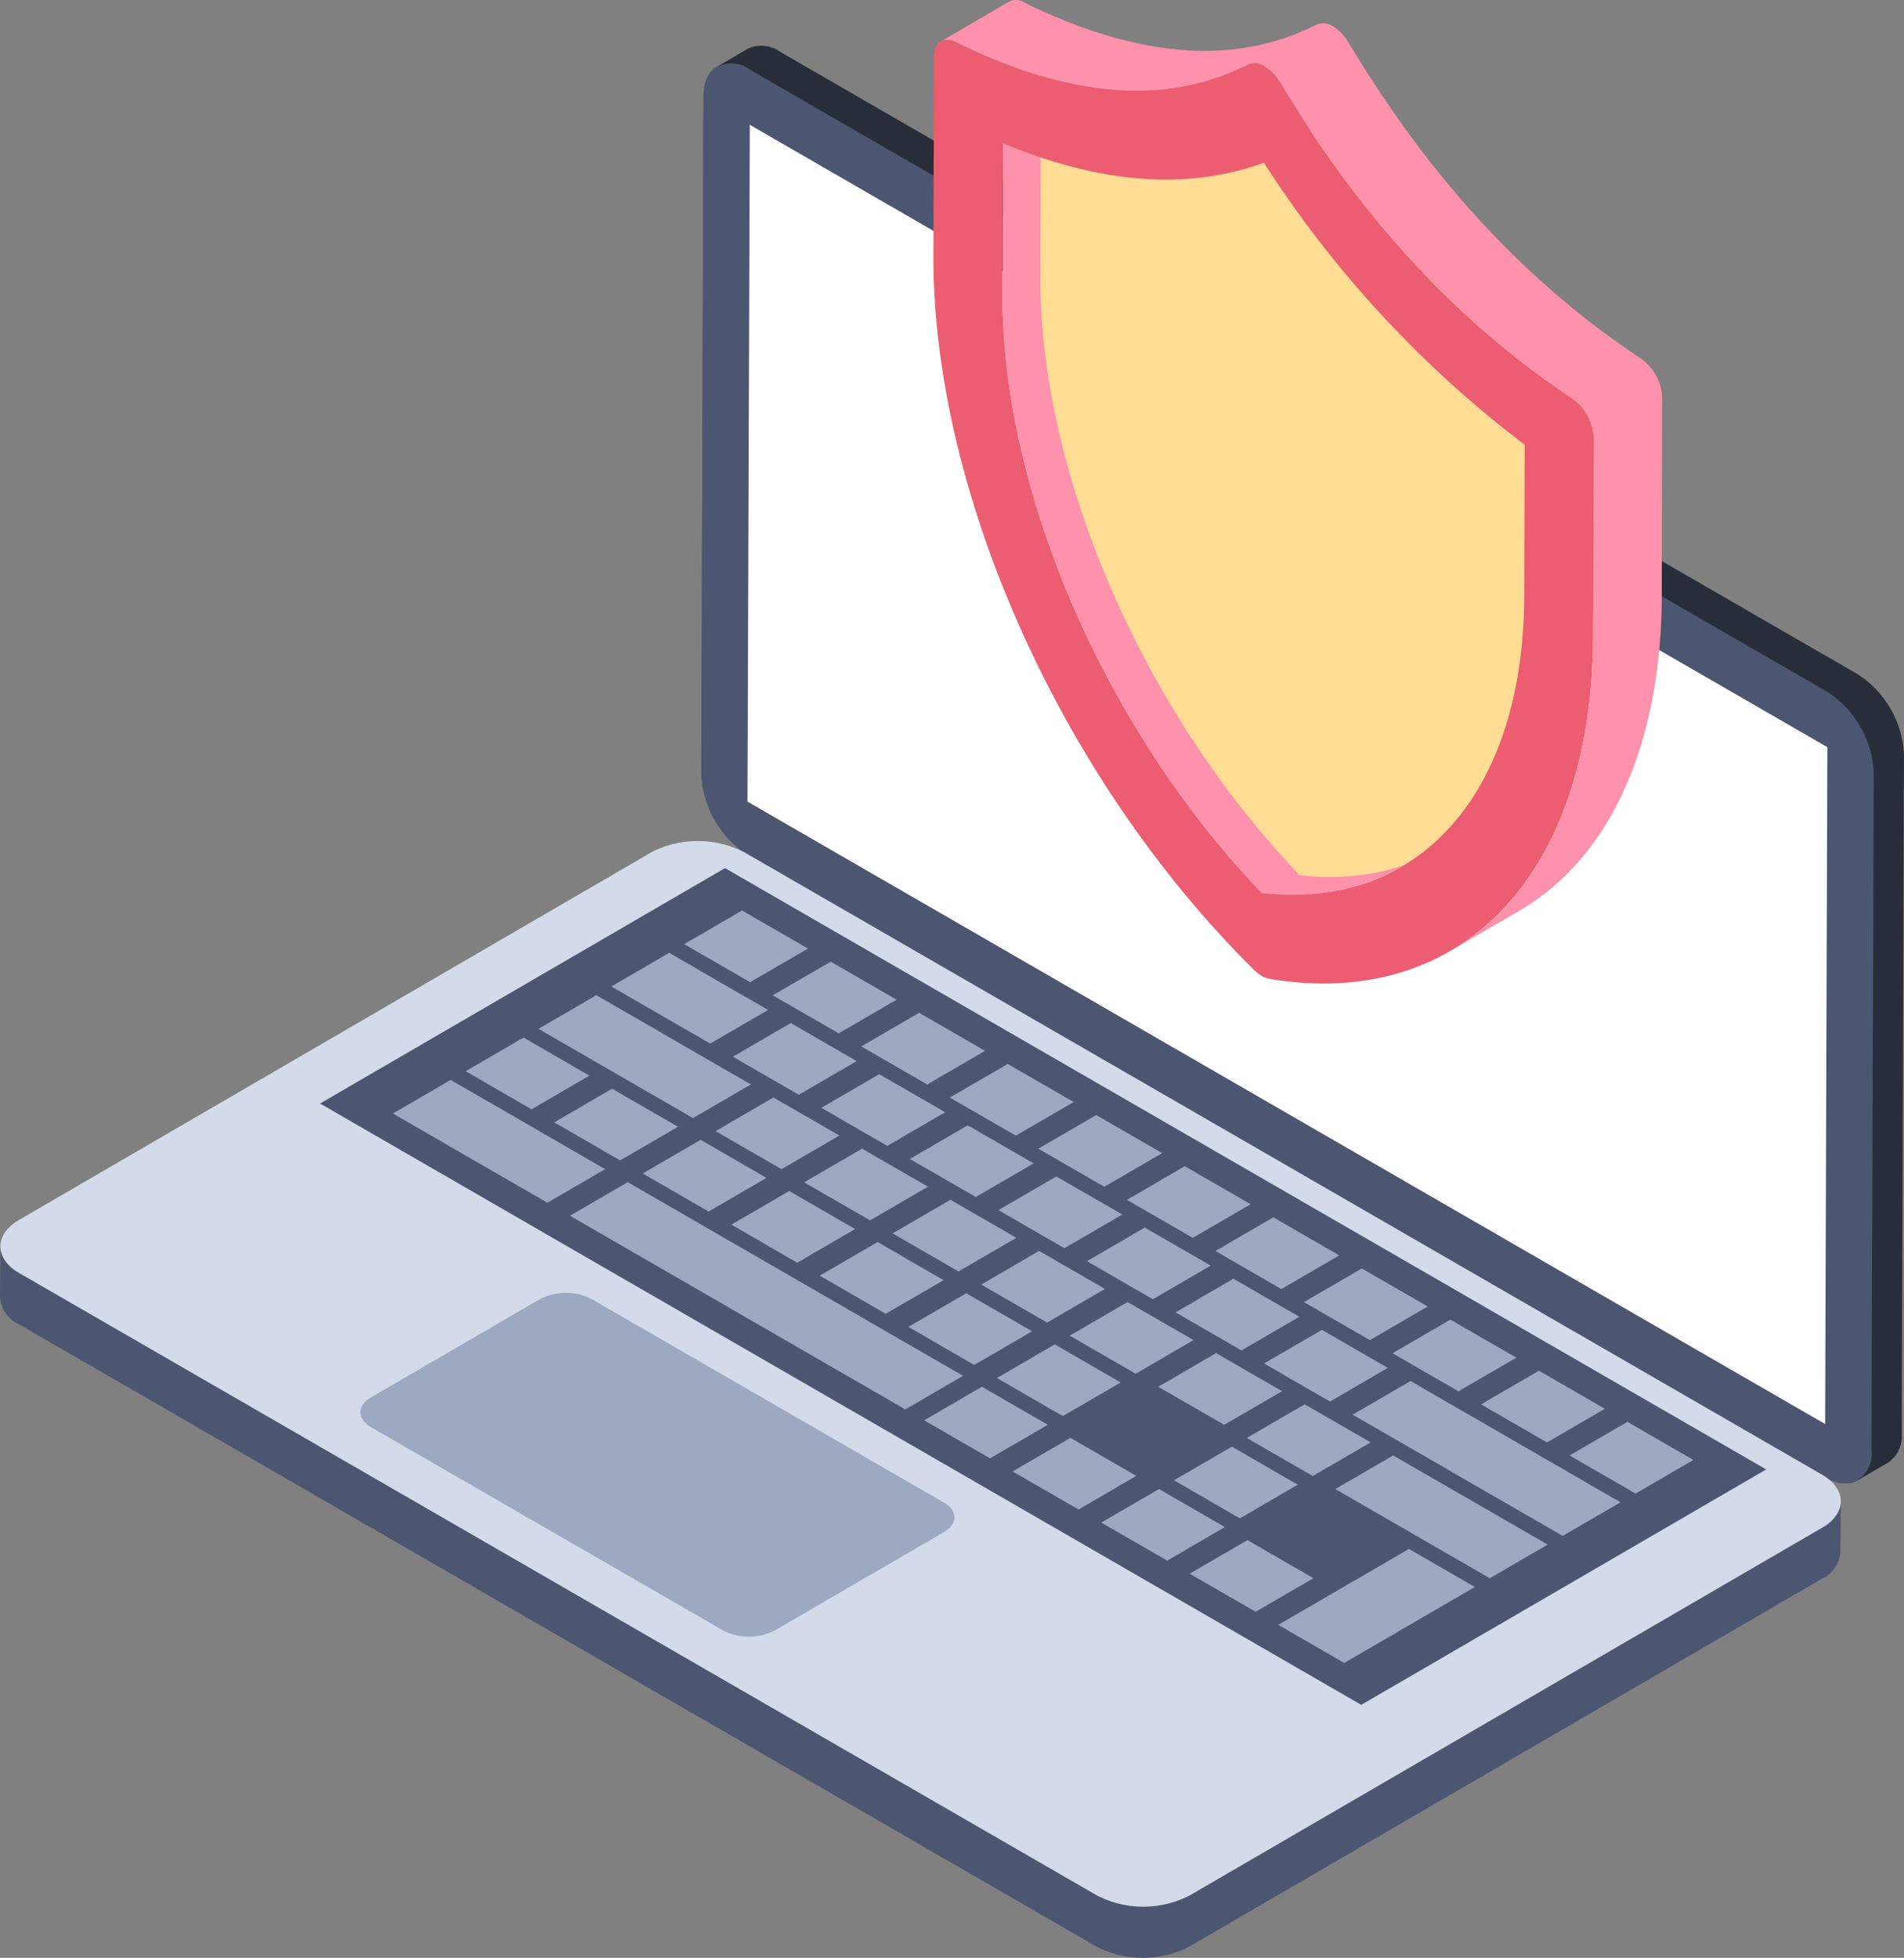 <svg xmlns="http://www.w3.org/2000/svg" width="171.621" height="176.412" viewBox="0 0 171.621 176.412"><rect x="0" y="0" width="171.621" height="176.412" fill="#808080" stroke="none"/><g id="antivirus" transform="translate(-1.69 -1.039)"><g id="Group_11273" data-name="Group 11273" transform="translate(1.69 5.157)"><g id="Group_11272" data-name="Group 11272"><g id="Group_11271" data-name="Group 11271"><g id="Group_11270" data-name="Group 11270"><g id="Group_11269" data-name="Group 11269"><g id="Group_11224" data-name="Group 11224"><g id="Group_11223" data-name="Group 11223"><g id="Group_11222" data-name="Group 11222"><g id="Group_11216" data-name="Group 11216" transform="translate(63.213)"><g id="Group_11215" data-name="Group 11215"><g id="Group_11211" data-name="Group 11211" transform="translate(0 1.588)"><path id="Path_56603" data-name="Path 56603" d="M120.373,59.232a9.215,9.215,0,0,1,4.161,7.228l-.2,61.133c-.007,2.636-1.894,3.711-4.188,2.387L23.022,73.908A9.177,9.177,0,0,1,18.862,66.7l.2-61.133c.008-2.657,1.875-3.743,4.188-2.408Z" transform="translate(-18.862 -2.589)" fill="#4c5671"></path></g><g id="Group_11212" data-name="Group 11212" transform="translate(0 1.588)"><path id="Path_56604" data-name="Path 56604" d="M120.373,59.232a9.215,9.215,0,0,1,4.161,7.228l-.2,61.133c-.007,2.636-1.894,3.711-4.188,2.387L23.022,73.908A9.177,9.177,0,0,1,18.862,66.7l.2-61.133c.008-2.657,1.875-3.743,4.188-2.408Z" transform="translate(-18.862 -2.589)" fill="#4c5671"></path></g><g id="Group_11213" data-name="Group 11213" transform="translate(4.165 7.128)"><path id="Path_56605" data-name="Path 56605" d="M117.327,60.172,20.2,4.094l-.209,60.985,97.136,56.082Z" transform="translate(-19.993 -4.094)" fill="#fff"></path></g><g id="Group_11214" data-name="Group 11214" transform="translate(1.441)"><path id="Path_56606" data-name="Path 56606" d="M126.219,66.021l-.206,61.146a2.883,2.883,0,0,1-1.207,2.65l-2.733,1.592a2.917,2.917,0,0,0,1.207-2.65l.206-61.146a9.206,9.206,0,0,0-4.153-7.214L22.2,4.328a2.88,2.88,0,0,0-2.945-.293l2.733-1.594a2.937,2.937,0,0,1,2.974.295l97.107,56.071A9.128,9.128,0,0,1,126.219,66.021Z" transform="translate(-19.253 -2.158)" fill="#272e3a"></path></g></g></g><g id="Group_11221" data-name="Group 11221" transform="translate(0 71.662)"><g id="Group_11220" data-name="Group 11220"><g id="Group_11219" data-name="Group 11219"><path id="Path_56607" data-name="Path 56607" d="M165.905,56.914l-57,33.129a9.14,9.14,0,0,1-8.321,0L3.459,33.972a2.944,2.944,0,0,1-1.735-2.427L1.69,36.157a2.948,2.948,0,0,0,1.735,2.429l97.121,56.071a9.149,9.149,0,0,0,8.321,0l57-33.131a2.925,2.925,0,0,0,1.715-2.393l.034-4.612a2.925,2.925,0,0,1-1.715,2.393Z" transform="translate(-1.69 4.974)" fill="#4c5671"></path><g id="Group_11217" data-name="Group 11217" transform="translate(0.034)"><path id="Path_56608" data-name="Path 56608" d="M165.853,78.693c2.313,1.335,2.325,3.485.027,4.82l-57,33.129a9.144,9.144,0,0,1-8.321,0L3.434,60.572c-2.294-1.324-2.325-3.485-.027-4.82l57-33.129a9.177,9.177,0,0,1,8.321,0Z" transform="translate(-1.699 -21.625)" fill="#d3dbea"></path></g><path id="Path_56609" data-name="Path 56609" d="M46.03,22.288,9.527,43.5l93.851,54.183,36.5-21.212Z" transform="translate(19.322 -19.846)" fill="#4c5671"></path><g id="Group_11218" data-name="Group 11218" transform="translate(32.484 40.71)"><path id="Path_56610" data-name="Path 56610" d="M63.072,51.559c1.306.754,1.313,1.947.015,2.7l-15.22,8.845a5.124,5.124,0,0,1-4.663,0L11.49,44.8c-1.307-.754-1.292-1.959-.015-2.7L26.7,33.249a5.087,5.087,0,0,1,4.663,0Z" transform="translate(-10.514 -32.683)" fill="#9da9c1"></path></g></g></g></g></g></g></g><g id="Group_11225" data-name="Group 11225" transform="translate(61.671 77.923)"><path id="Path_56611" data-name="Path 56611" d="M29.6,26.756l-5.216,3.031-5.942-3.431,5.216-3.031Z" transform="translate(-18.442 -23.325)" fill="#9da9c1"></path></g><g id="Group_11226" data-name="Group 11226" transform="translate(69.656 82.533)"><path id="Path_56612" data-name="Path 56612" d="M31.769,28.008l-5.216,3.031-5.942-3.431,5.216-3.031Z" transform="translate(-20.612 -24.578)" fill="#9da9c1"></path></g><g id="Group_11227" data-name="Group 11227" transform="translate(77.632 87.139)"><path id="Path_56613" data-name="Path 56613" d="M33.936,29.259,28.72,32.29,22.778,28.86l5.216-3.031Z" transform="translate(-22.778 -25.829)" fill="#9da9c1"></path></g><g id="Group_11228" data-name="Group 11228" transform="translate(85.618 91.749)"><path id="Path_56614" data-name="Path 56614" d="M36.105,30.512,30.89,33.543l-5.942-3.431,5.216-3.031Z" transform="translate(-24.948 -27.081)" fill="#9da9c1"></path></g><g id="Group_11229" data-name="Group 11229" transform="translate(93.594 96.354)"><path id="Path_56615" data-name="Path 56615" d="M38.272,31.763l-5.216,3.031-5.942-3.431,5.216-3.031Z" transform="translate(-27.114 -28.332)" fill="#9da9c1"></path></g><g id="Group_11230" data-name="Group 11230" transform="translate(101.579 100.965)"><path id="Path_56616" data-name="Path 56616" d="M40.433,33.01l-5.216,3.031-5.934-3.426L34.5,29.585Z" transform="translate(-29.283 -29.585)" fill="#9da9c1"></path></g><g id="Group_11231" data-name="Group 11231" transform="translate(109.556 105.57)"><path id="Path_56617" data-name="Path 56617" d="M42.608,34.266,37.392,37.3,31.45,33.867l5.216-3.031Z" transform="translate(-31.45 -30.836)" fill="#9da9c1"></path></g><g id="Group_11232" data-name="Group 11232" transform="translate(117.533 110.176)"><path id="Path_56618" data-name="Path 56618" d="M44.775,35.517l-5.216,3.031-5.942-3.431,5.216-3.031Z" transform="translate(-33.617 -32.087)" fill="#9da9c1"></path></g><g id="Group_11233" data-name="Group 11233" transform="translate(125.518 114.786)"><path id="Path_56619" data-name="Path 56619" d="M46.944,36.77,41.728,39.8,35.786,36.37,41,33.339Z" transform="translate(-35.786 -33.339)" fill="#9da9c1"></path></g><g id="Group_11234" data-name="Group 11234" transform="translate(133.495 119.391)"><path id="Path_56620" data-name="Path 56620" d="M49.111,38.021,43.9,41.052l-5.942-3.431,5.216-3.031Z" transform="translate(-37.953 -34.59)" fill="#9da9c1"></path></g><g id="Group_11235" data-name="Group 11235" transform="translate(141.48 124.001)"><path id="Path_56621" data-name="Path 56621" d="M51.28,39.273,46.064,42.3l-5.942-3.431,5.216-3.031Z" transform="translate(-40.122 -35.842)" fill="#9da9c1"></path></g><g id="Group_11236" data-name="Group 11236" transform="translate(121.922 120.317)"><path id="Path_56622" data-name="Path 56622" d="M58.958,45.772,53.742,48.8,34.81,37.873l5.216-3.031Z" transform="translate(-34.81 -34.841)" fill="#9da9c1"></path></g><g id="Group_11237" data-name="Group 11237" transform="translate(55.104 81.739)"><path id="Path_56623" data-name="Path 56623" d="M30.788,29.508l-5.216,3.031-8.913-5.146,5.216-3.031Z" transform="translate(-16.659 -24.362)" fill="#9da9c1"></path></g><g id="Group_11238" data-name="Group 11238" transform="translate(66.06 88.064)"><path id="Path_56624" data-name="Path 56624" d="M30.793,29.511l-5.216,3.031-5.942-3.431,5.216-3.031Z" transform="translate(-19.635 -26.08)" fill="#9da9c1"></path></g><g id="Group_11239" data-name="Group 11239" transform="translate(74.037 92.67)"><path id="Path_56625" data-name="Path 56625" d="M32.96,30.762l-5.216,3.031L21.8,30.363l5.216-3.031Z" transform="translate(-21.802 -27.331)" fill="#9da9c1"></path></g><g id="Group_11240" data-name="Group 11240" transform="translate(82.022 97.28)"><path id="Path_56626" data-name="Path 56626" d="M35.121,32.01,29.9,35.041l-5.934-3.426,5.216-3.031Z" transform="translate(-23.971 -28.584)" fill="#9da9c1"></path></g><g id="Group_11241" data-name="Group 11241" transform="translate(89.998 101.885)"><path id="Path_56627" data-name="Path 56627" d="M37.3,33.265,32.08,36.3l-5.942-3.431,5.216-3.031Z" transform="translate(-26.138 -29.835)" fill="#9da9c1"></path></g><g id="Group_11242" data-name="Group 11242" transform="translate(97.975 106.491)"><path id="Path_56628" data-name="Path 56628" d="M39.463,34.516l-5.216,3.031L28.3,34.117l5.216-3.031Z" transform="translate(-28.305 -31.086)" fill="#9da9c1"></path></g><g id="Group_11243" data-name="Group 11243" transform="translate(105.96 111.101)"><path id="Path_56629" data-name="Path 56629" d="M41.632,35.769,36.416,38.8l-5.942-3.431,5.216-3.031Z" transform="translate(-30.474 -32.338)" fill="#9da9c1"></path></g><g id="Group_11244" data-name="Group 11244" transform="translate(113.937 115.707)"><path id="Path_56630" data-name="Path 56630" d="M43.8,37.02l-5.216,3.031L32.641,36.62l5.216-3.031Z" transform="translate(-32.641 -33.589)" fill="#9da9c1"></path></g><g id="Group_11245" data-name="Group 11245" transform="translate(48.537 85.555)"><path id="Path_56631" data-name="Path 56631" d="M34.018,33.439,28.8,36.471,14.875,28.43,20.091,25.4Z" transform="translate(-14.875 -25.399)" fill="#9da9c1"></path></g><g id="Group_11246" data-name="Group 11246" transform="translate(64.499 94.771)"><path id="Path_56632" data-name="Path 56632" d="M30.369,31.333l-5.216,3.031-5.942-3.431L24.427,27.9Z" transform="translate(-19.211 -27.902)" fill="#9da9c1"></path></g><g id="Group_11247" data-name="Group 11247" transform="translate(72.484 99.381)"><path id="Path_56633" data-name="Path 56633" d="M32.538,32.585l-5.216,3.031L21.38,32.186,26.6,29.154Z" transform="translate(-21.38 -29.154)" fill="#9da9c1"></path></g><g id="Group_11248" data-name="Group 11248" transform="translate(80.461 103.986)"><path id="Path_56634" data-name="Path 56634" d="M34.7,33.836l-5.216,3.031-5.942-3.431,5.216-3.031Z" transform="translate(-23.547 -30.405)" fill="#9da9c1"></path></g><g id="Group_11249" data-name="Group 11249" transform="translate(88.446 108.596)"><path id="Path_56635" data-name="Path 56635" d="M36.866,35.084,31.65,38.115l-5.934-3.426,5.216-3.031Z" transform="translate(-25.716 -31.658)" fill="#9da9c1"></path></g><g id="Group_11250" data-name="Group 11250" transform="translate(41.971 89.371)"><path id="Path_56636" data-name="Path 56636" d="M24.249,29.866,19.033,32.9l-5.942-3.431,5.216-3.031Z" transform="translate(-13.091 -26.435)" fill="#9da9c1"></path></g><g id="Group_11251" data-name="Group 11251" transform="translate(49.956 93.981)"><path id="Path_56637" data-name="Path 56637" d="M26.418,31.118,21.2,34.149,15.26,30.719l5.216-3.031Z" transform="translate(-15.26 -27.688)" fill="#9da9c1"></path></g><g id="Group_11252" data-name="Group 11252" transform="translate(57.933 98.587)"><path id="Path_56638" data-name="Path 56638" d="M28.585,32.369,23.369,35.4,17.427,31.97l5.216-3.031Z" transform="translate(-17.427 -28.939)" fill="#9da9c1"></path></g><g id="Group_11253" data-name="Group 11253" transform="translate(65.918 103.197)"><path id="Path_56639" data-name="Path 56639" d="M30.754,33.622l-5.216,3.031L19.6,33.222l5.216-3.031Z" transform="translate(-19.596 -30.191)" fill="#9da9c1"></path></g><g id="Group_11254" data-name="Group 11254" transform="translate(73.895 107.802)"><path id="Path_56640" data-name="Path 56640" d="M32.921,34.873,27.7,37.9l-5.942-3.431,5.216-3.031Z" transform="translate(-21.763 -31.442)" fill="#9da9c1"></path></g><g id="Group_11255" data-name="Group 11255" transform="translate(81.88 112.413)"><path id="Path_56641" data-name="Path 56641" d="M35.082,36.12l-5.216,3.031-5.934-3.426,5.216-3.031Z" transform="translate(-23.932 -32.694)" fill="#9da9c1"></path></g><g id="Group_11256" data-name="Group 11256" transform="translate(96.423 113.202)"><path id="Path_56642" data-name="Path 56642" d="M39.041,36.339l-5.216,3.031L27.883,35.94,33.1,32.909Z" transform="translate(-27.883 -32.909)" fill="#9da9c1"></path></g><g id="Group_11257" data-name="Group 11257" transform="translate(104.4 117.807)"><path id="Path_56643" data-name="Path 56643" d="M41.208,37.59l-5.216,3.031L30.05,37.191l5.216-3.031Z" transform="translate(-30.05 -34.16)" fill="#9da9c1"></path></g><g id="Group_11258" data-name="Group 11258" transform="translate(112.385 122.418)"><path id="Path_56644" data-name="Path 56644" d="M43.377,38.843l-5.216,3.031-5.942-3.431,5.216-3.031Z" transform="translate(-32.219 -35.412)" fill="#9da9c1"></path></g><g id="Group_11259" data-name="Group 11259" transform="translate(89.856 117.018)"><path id="Path_56645" data-name="Path 56645" d="M37.257,37.376l-5.216,3.031L26.1,36.977l5.216-3.031Z" transform="translate(-26.099 -33.945)" fill="#9da9c1"></path></g><g id="Group_11260" data-name="Group 11260" transform="translate(105.818 126.233)"><path id="Path_56646" data-name="Path 56646" d="M41.593,39.879l-5.216,3.031L30.435,39.48l5.216-3.031Z" transform="translate(-30.435 -36.449)" fill="#9da9c1"></path></g><g id="Group_11261" data-name="Group 11261" transform="translate(35.413 93.187)"><path id="Path_56647" data-name="Path 56647" d="M30.444,35.513l-5.208,3.026L11.31,30.5l5.208-3.026Z" transform="translate(-11.31 -27.472)" fill="#9da9c1"></path></g><g id="Group_11262" data-name="Group 11262" transform="translate(51.375 102.403)"><path id="Path_56648" data-name="Path 56648" d="M51.076,47.424l-5.208,3.026L15.646,33l5.208-3.026Z" transform="translate(-15.646 -29.975)" fill="#9da9c1"></path></g><g id="Group_11263" data-name="Group 11263" transform="translate(83.298 120.834)"><path id="Path_56649" data-name="Path 56649" d="M35.467,38.413l-5.208,3.026-5.942-3.431,5.208-3.026Z" transform="translate(-24.318 -34.982)" fill="#9da9c1"></path></g><g id="Group_11264" data-name="Group 11264" transform="translate(91.275 125.439)"><path id="Path_56650" data-name="Path 56650" d="M37.634,39.664,32.426,42.69,26.484,39.26l5.208-3.026Z" transform="translate(-26.484 -36.233)" fill="#9da9c1"></path></g><g id="Group_11265" data-name="Group 11265" transform="translate(99.26 130.049)"><path id="Path_56651" data-name="Path 56651" d="M39.8,40.916,34.6,43.942l-5.942-3.431,5.208-3.026Z" transform="translate(-28.654 -37.485)" fill="#9da9c1"></path></g><g id="Group_11266" data-name="Group 11266" transform="translate(107.237 134.655)"><path id="Path_56652" data-name="Path 56652" d="M41.97,42.167l-5.208,3.026L30.82,41.763l5.208-3.026Z" transform="translate(-30.82 -38.736)" fill="#9da9c1"></path></g><g id="Group_11267" data-name="Group 11267" transform="translate(120.361 127.023)"><path id="Path_56653" data-name="Path 56653" d="M53.529,44.7l-5.216,3.031L34.386,39.694,39.6,36.663Z" transform="translate(-34.386 -36.663)" fill="#9da9c1"></path></g><g id="Group_11268" data-name="Group 11268" transform="translate(115.222 135.449)"><path id="Path_56654" data-name="Path 56654" d="M50.706,42.383,38.931,49.225,32.99,45.795l11.774-6.842Z" transform="translate(-32.99 -38.952)" fill="#9da9c1"></path></g></g></g></g></g></g><g id="Group_11283" data-name="Group 11283" transform="translate(85.824 1.039)"><g id="Group_11282" data-name="Group 11282"><g id="Group_11274" data-name="Group 11274" transform="translate(6.24 9.32)"><path id="Path_56655" data-name="Path 56655" d="M68.353,68.772l-6.2,3.595A20.173,20.173,0,0,1,49.62,74.734c-14.086-14.7-23.438-36.121-23.38-53.919l.029-13.648,6.2-3.6-.058,13.648c-.058,17.8,9.293,39.221,23.38,53.92a20.223,20.223,0,0,0,12.567-2.367Z" transform="translate(-26.24 -3.571)" fill="#fe91ab"></path></g><g id="Group_11275" data-name="Group 11275" transform="translate(6.271 9.331)"><path id="Path_56656" data-name="Path 56656" d="M26.248,7.165l6.179-3.591c10.939,4.512,18.4,3.578,23.525,1.749L49.773,8.914C44.647,10.743,37.187,11.677,26.248,7.165Z" transform="translate(-26.248 -3.574)" fill="#ffdd94"></path></g><g id="Group_11276" data-name="Group 11276" transform="translate(42.161 50.115)"><path id="Path_56657" data-name="Path 56657" d="M42.177,39.059,36,42.65C42.9,38.636,47.056,30.024,47.09,18.244l6.179-3.591C53.236,26.433,49.083,35.045,42.177,39.059Z" transform="translate(-35.998 -14.653)" fill="#ffdd94"></path></g><g id="Group_11277" data-name="Group 11277" transform="translate(29.796 11.08)"><path id="Path_56658" data-name="Path 56658" d="M32.639,7.64l6.179-3.591a98.843,98.843,0,0,0,23.5,25.4l-6.179,3.591A98.843,98.843,0,0,1,32.639,7.64Z" transform="translate(-32.639 -4.049)" fill="#ffdd94"></path></g><g id="Group_11278" data-name="Group 11278" transform="translate(53.253 36.479)"><path id="Path_56659" data-name="Path 56659" d="M39.049,14.539l6.179-3.591L45.19,24.585l-6.179,3.591Z" transform="translate(-39.011 -10.948)" fill="#ffdd94"></path></g><g id="Group_11279" data-name="Group 11279" transform="translate(9.641 11.31)"><path id="Path_56660" data-name="Path 56660" d="M50.728,5.861a98.844,98.844,0,0,0,23.5,25.4L74.185,44.9c-.05,17.8-9.5,28.361-23.643,26.767C36.453,56.978,27.113,35.543,27.164,17.748L27.2,4.111C38.142,8.624,45.6,7.69,50.728,5.861Z" transform="translate(-27.164 -4.111)" fill="#ffdd94"></path></g><g id="Group_11280" data-name="Group 11280" transform="translate(0 3.594)"><path id="Path_56661" data-name="Path 56661" d="M82.11,34.3a4.567,4.567,0,0,1,1.952,3.49l-.051,17.924c-.061,21.377-11.721,33.8-29.15,30.91a2.141,2.141,0,0,1-.719-.269,3.563,3.563,0,0,1-.718-.56c-17.407-17.223-28.94-43.037-28.88-64.414L24.6,3.458c0-1.266.883-1.767,1.966-1.228C41.044,9.346,49.184,6.035,52.983,4.212a1.5,1.5,0,0,1,1.392.176,4.108,4.108,0,0,1,1.388,1.43c3.776,6.2,11.87,18.9,26.346,28.483ZM77.8,52.127l.039-13.637a98.843,98.843,0,0,1-23.5-25.4c-5.126,1.829-12.586,2.763-23.525-1.749L30.777,24.98c-.05,17.8,9.29,39.23,23.377,53.914C68.3,80.488,77.747,69.922,77.8,52.127" transform="translate(-24.545 -2.016)" fill="#ed5d71"></path></g><g id="Group_11281" data-name="Group 11281" transform="translate(0.658)"><path id="Path_56662" data-name="Path 56662" d="M89.749,36.809l-.029,17.944c-.058,13.706-4.851,23.729-12.888,28.377l-6.167,3.595c8.037-4.676,12.83-14.7,12.859-28.379L83.582,40.4a4.511,4.511,0,0,0-1.958-3.478c-14.466-9.587-22.561-22.3-26.331-28.494A4.384,4.384,0,0,0,53.89,7a1.5,1.5,0,0,0-1.373-.176c-3.8,1.841-11.953,5.144-26.419-1.986a1.437,1.437,0,0,0-1.373-.058L30.89,1.184a1.376,1.376,0,0,1,1.374.087c14.5,7.1,22.62,3.8,26.419,1.958a1.554,1.554,0,0,1,1.4.176,4.056,4.056,0,0,1,1.374,1.433c3.77,6.2,11.865,18.908,26.361,28.494A4.526,4.526,0,0,1,89.749,36.809Z" transform="translate(-24.723 -1.039)" fill="#fe91ab"></path></g></g></g></g></svg>